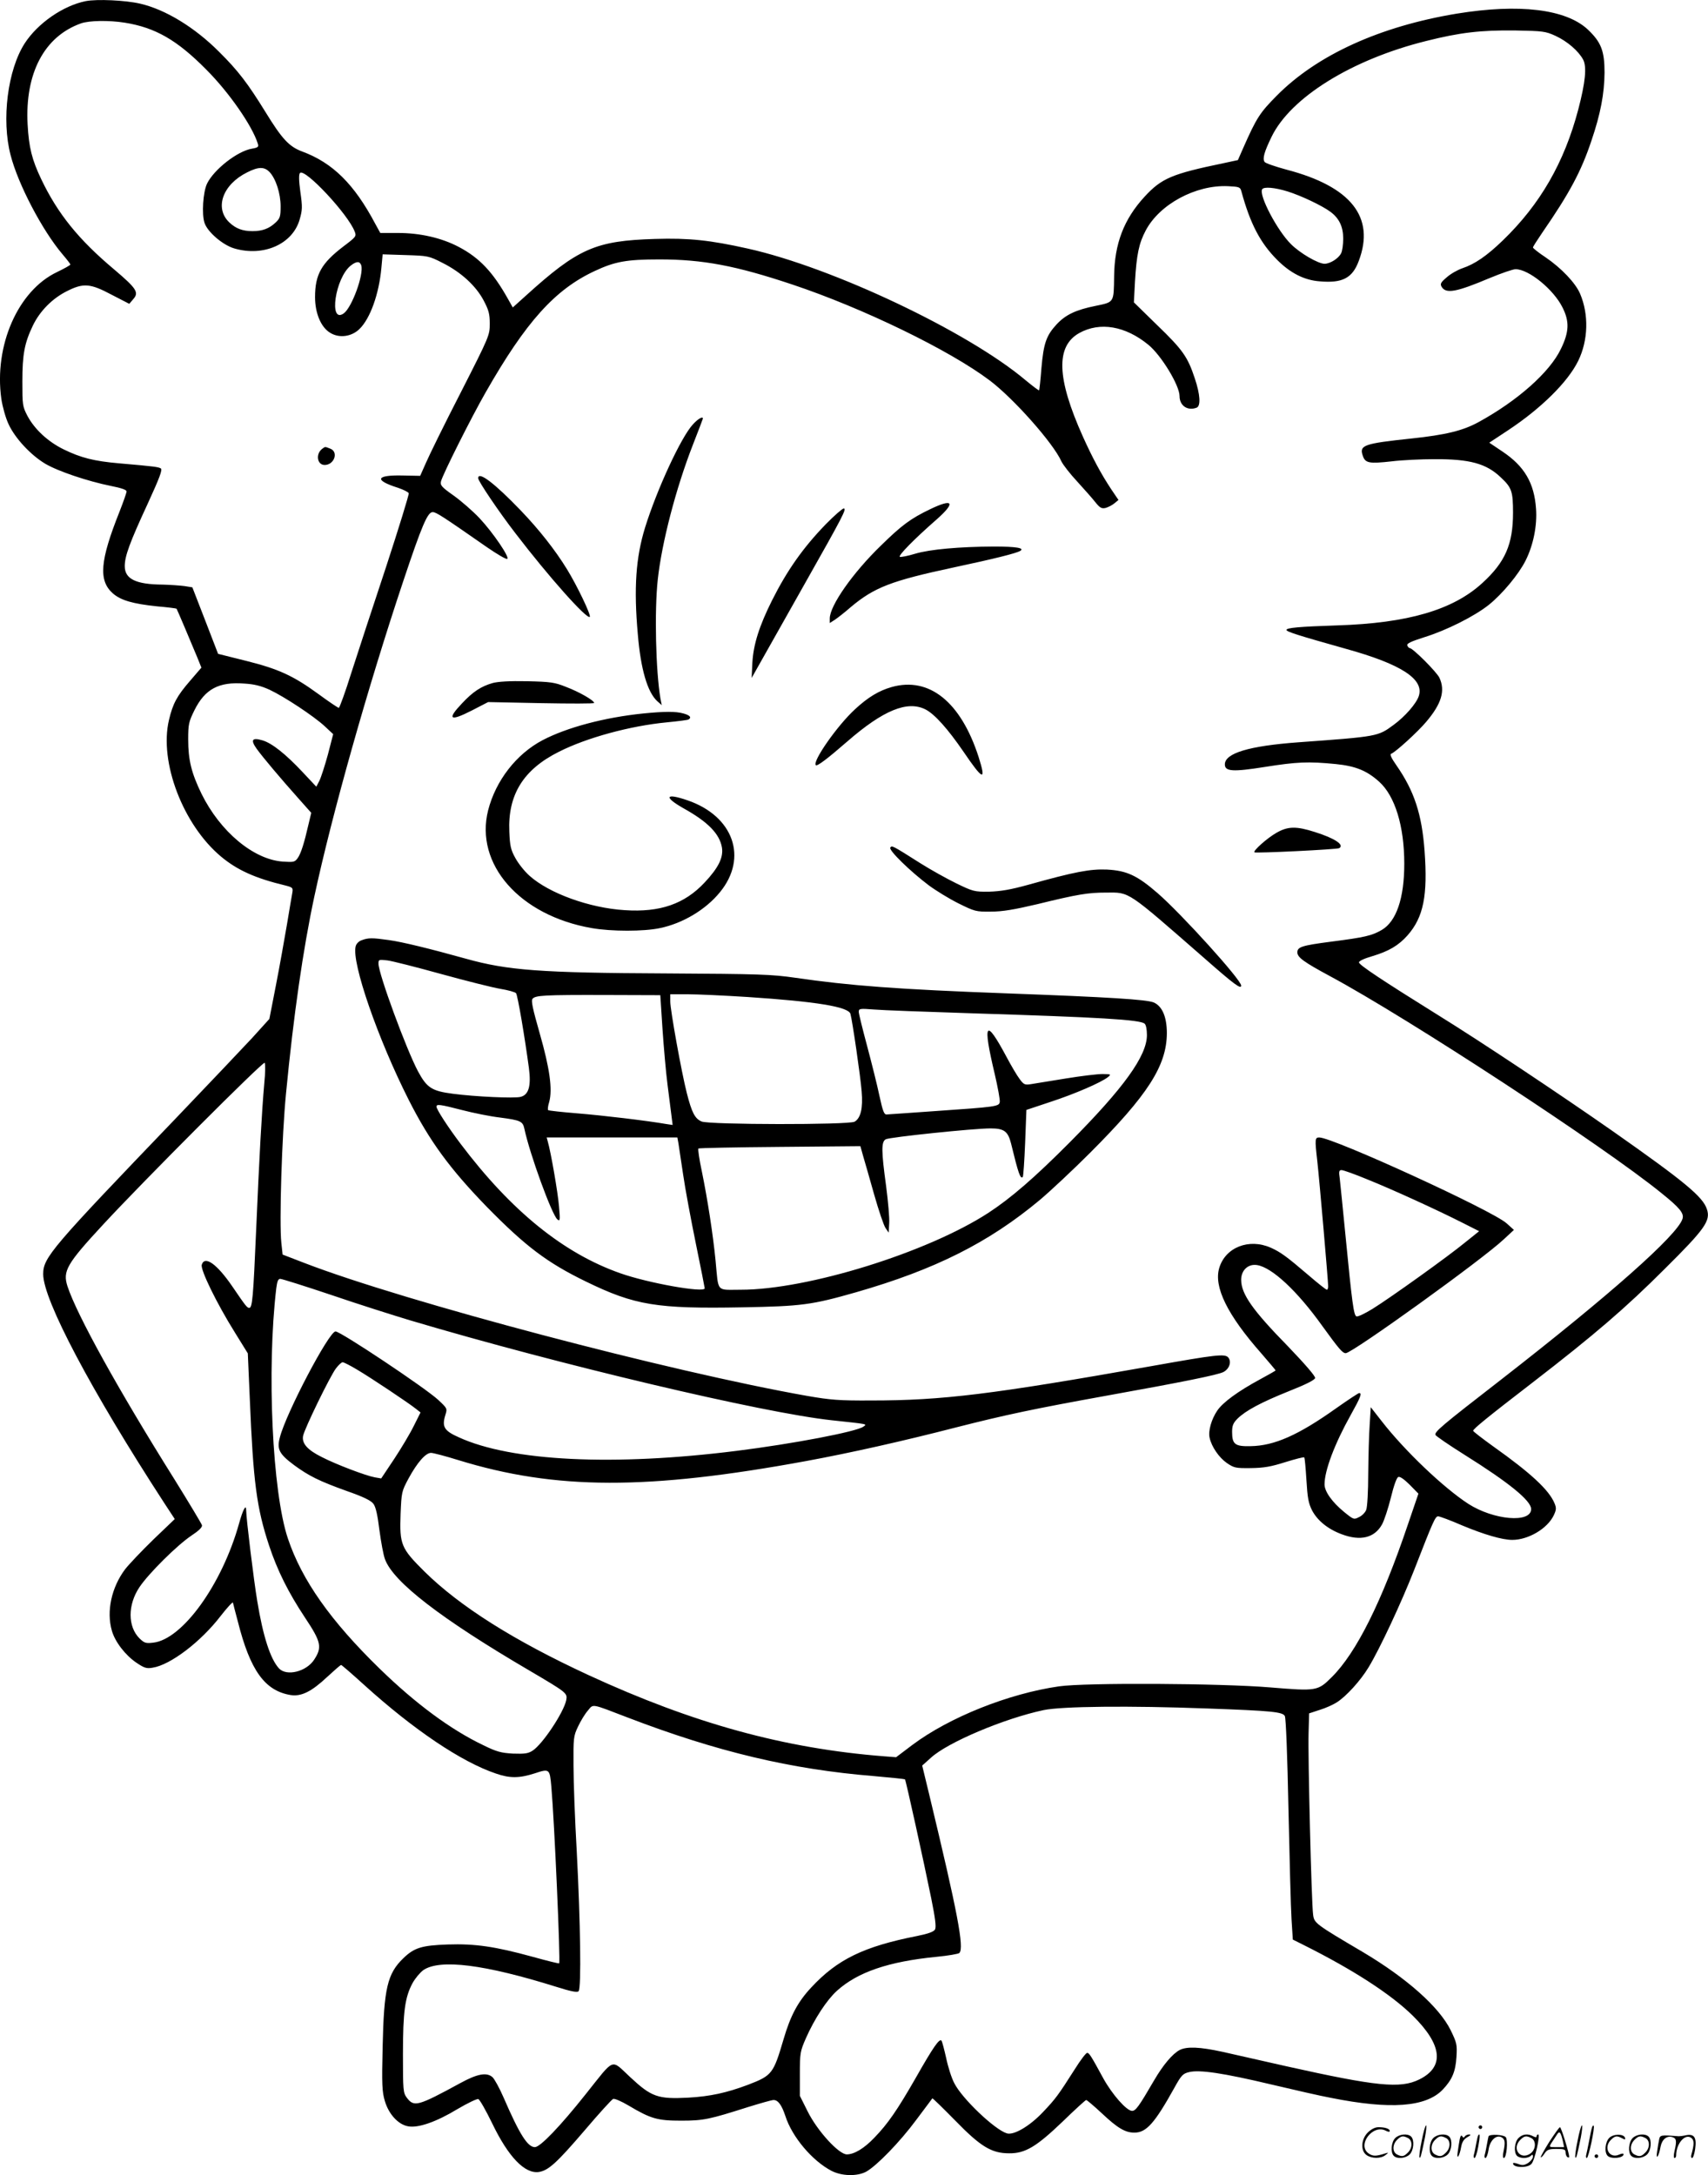 <svg version="1.0" xmlns="http://www.w3.org/2000/svg"
  viewBox="0 0 942.416 1199.924"
 preserveAspectRatio="xMidYMid meet">
<g transform="translate(-0.167,1200.512) scale(0.1,-0.1)"
fill="#000000" stroke="none">
<path d="M475 11999 c-125 -25 -265 -122 -337 -233 -94 -146 -129 -421 -78
-616 41 -161 175 -416 286 -547 24 -28 44 -54 44 -57 0 -4 -33 -22 -74 -42
-215 -102 -348 -405 -307 -699 7 -46 24 -106 40 -140 36 -78 122 -170 202
-218 71 -42 235 -97 364 -123 56 -11 85 -21 85 -30 0 -8 -18 -58 -39 -112
-108 -271 -117 -380 -36 -451 44 -38 110 -57 244 -71 58 -5 105 -11 107 -13 2
-2 79 -183 114 -268 l23 -57 -61 -71 c-74 -85 -97 -128 -118 -218 -55 -232 78
-579 288 -754 89 -74 188 -119 355 -159 39 -10 42 -13 38 -38 -3 -15 -16 -94
-30 -177 -14 -82 -41 -234 -61 -336 l-36 -185 -95 -105 c-53 -57 -241 -255
-417 -439 -692 -721 -736 -772 -736 -864 0 -142 264 -641 667 -1261 l59 -90
-117 -112 c-64 -62 -135 -137 -157 -165 -75 -100 -104 -232 -73 -339 17 -61
75 -136 136 -177 43 -29 56 -33 89 -27 98 15 266 143 375 285 36 46 66 79 68
74 1 -5 13 -52 27 -104 68 -270 149 -383 292 -406 59 -9 116 20 201 100 39 36
73 66 77 66 3 0 61 -50 128 -111 273 -247 536 -424 726 -488 78 -27 129 -26
214 1 82 27 83 26 92 -76 16 -178 51 -964 43 -972 -2 -2 -67 14 -146 36 -208
57 -317 73 -469 68 -144 -5 -185 -18 -245 -76 -88 -85 -107 -166 -114 -488 -5
-208 -3 -249 12 -299 21 -72 73 -130 128 -140 55 -11 156 24 273 95 56 33 108
58 115 55 8 -3 42 -63 76 -133 90 -187 181 -281 259 -269 52 9 97 49 252 230
79 93 150 171 157 173 8 3 45 -13 84 -36 124 -74 161 -84 291 -84 124 0 155 7
369 75 68 21 131 39 141 39 25 0 45 -28 65 -88 37 -116 149 -248 255 -303 57
-29 140 -31 190 -5 57 31 186 163 277 286 48 63 87 117 89 119 2 2 58 -53 126
-122 141 -145 201 -181 298 -181 89 -1 151 37 295 175 67 65 126 119 130 119
4 0 43 -33 87 -74 87 -82 129 -106 179 -106 66 0 112 52 222 250 37 67 46 76
80 84 57 14 187 -5 452 -68 127 -30 275 -64 330 -74 330 -66 524 -51 617 45
52 55 71 99 76 181 4 68 2 77 -32 147 -63 128 -242 287 -484 431 -265 156
-269 160 -275 207 -9 63 -29 875 -25 1001 l3 109 58 19 c33 10 75 29 95 42 52
33 131 120 175 193 62 102 181 357 252 538 105 270 116 295 132 295 8 0 68
-22 132 -50 120 -50 221 -80 277 -80 88 0 194 62 229 136 14 30 15 40 4 66
-30 73 -130 166 -337 313 -61 44 -112 83 -112 87 0 10 77 73 329 267 342 264
513 411 728 626 223 221 254 266 233 329 -22 69 -124 153 -520 431 -289 202
-724 492 -960 638 -310 193 -440 279 -440 293 0 8 31 22 73 34 93 28 145 59
195 115 88 100 112 219 94 466 -15 203 -57 331 -156 473 -28 40 -37 60 -28 63
23 8 148 122 193 176 85 100 106 172 73 243 -15 32 -147 164 -164 164 -4 0
-10 6 -13 14 -5 11 19 22 94 46 123 38 277 116 355 178 76 61 166 170 203 244
43 85 65 194 58 287 -10 142 -64 234 -185 315 l-73 49 103 68 c183 121 331
267 388 384 55 113 59 255 10 370 -25 59 -104 142 -191 201 -38 25 -69 50 -69
54 0 4 23 40 51 81 151 219 215 338 272 509 50 147 71 258 72 375 0 120 -19
168 -93 238 -121 112 -377 143 -722 87 -424 -70 -772 -228 -995 -454 -91 -92
-110 -120 -184 -288 l-29 -66 -79 -17 c-285 -59 -342 -83 -436 -185 -114 -124
-166 -259 -168 -439 -2 -146 1 -142 -101 -163 -110 -22 -167 -49 -217 -103
-56 -61 -71 -103 -83 -240 -5 -66 -11 -121 -13 -123 -2 -2 -35 23 -75 56 -318
268 -1065 622 -1533 726 -206 46 -324 59 -512 53 -328 -10 -424 -52 -714 -315
l-70 -63 -27 48 c-83 148 -157 226 -271 286 -95 50 -213 77 -336 77 l-97 0
-28 51 c-116 219 -235 336 -402 398 -73 27 -112 69 -204 219 -97 157 -150 227
-256 332 -135 135 -296 233 -435 265 -81 19 -239 26 -300 14z m215 -119 c169
-27 289 -96 450 -259 126 -126 254 -311 284 -408 6 -18 2 -22 -32 -28 -80 -13
-210 -115 -248 -193 -22 -46 -30 -168 -14 -216 16 -50 100 -122 163 -141 162
-48 323 23 362 159 15 52 16 69 4 152 -9 65 -9 98 -2 105 27 27 266 -228 302
-324 10 -25 7 -29 -62 -81 -122 -93 -157 -155 -157 -280 0 -88 32 -165 82
-196 50 -32 119 -23 163 20 59 57 108 193 121 337 l7 75 126 -4 c123 -4 128
-4 204 -43 102 -51 184 -126 227 -207 28 -53 34 -74 34 -128 0 -64 -1 -68
-160 -380 -89 -173 -175 -348 -192 -388 l-32 -72 -100 2 c-145 3 -155 -26 -22
-68 29 -10 56 -23 59 -30 2 -7 -54 -189 -125 -406 -72 -216 -158 -480 -192
-585 -33 -106 -65 -193 -69 -193 -4 0 -55 34 -112 76 -140 102 -221 139 -402
184 l-152 38 -71 184 -71 183 -44 7 c-24 3 -78 7 -119 8 -149 1 -210 31 -210
102 0 55 27 129 126 343 67 146 83 189 73 196 -14 8 -33 11 -229 28 -140 12
-213 31 -307 77 -86 42 -160 110 -200 185 -27 52 -28 60 -28 189 0 151 12 213
58 309 39 81 108 150 188 190 91 46 129 43 247 -20 l97 -50 22 26 c33 37 18
59 -107 165 -194 163 -310 306 -401 497 -51 107 -68 174 -75 302 -15 282 92
485 294 557 45 16 154 18 242 4z m7895 -73 c65 -30 127 -84 152 -131 21 -40
12 -126 -27 -275 -77 -292 -210 -523 -416 -722 -89 -86 -155 -131 -224 -154
-26 -9 -65 -31 -86 -50 -33 -28 -37 -36 -28 -52 24 -40 80 -30 265 48 65 27
129 49 143 49 73 0 210 -112 259 -211 39 -77 37 -135 -9 -229 -61 -128 -239
-286 -455 -404 -86 -47 -181 -70 -369 -90 -265 -28 -289 -37 -269 -95 14 -41
34 -45 160 -31 57 7 163 12 234 12 196 1 288 -24 368 -101 60 -56 67 -77 67
-195 0 -173 -43 -272 -169 -387 -162 -149 -413 -222 -801 -234 -208 -7 -280
-13 -280 -25 0 -10 64 -30 327 -104 307 -85 434 -168 403 -261 -14 -42 -76
-113 -139 -159 -87 -64 -86 -64 -526 -96 -272 -20 -405 -60 -405 -122 0 -39
44 -42 220 -14 177 28 240 31 392 16 109 -11 171 -36 239 -97 88 -79 139 -246
139 -453 0 -191 -44 -318 -124 -365 -55 -32 -94 -41 -281 -65 -161 -21 -185
-29 -185 -59 0 -27 35 -53 180 -131 435 -234 1512 -939 1829 -1197 101 -81
126 -112 116 -142 -28 -90 -402 -421 -1001 -887 -328 -254 -368 -288 -362
-305 2 -6 75 -56 161 -110 246 -154 367 -253 367 -299 0 -79 -207 -61 -347 29
-137 89 -351 293 -477 455 l-61 78 -6 -98 c-4 -55 -7 -176 -8 -271 0 -94 -5
-183 -11 -197 -5 -14 -22 -32 -39 -40 -29 -15 -30 -15 -83 28 -66 54 -108 113
-108 152 0 77 56 225 145 384 54 97 63 120 46 120 -4 0 -62 -38 -127 -84 -208
-148 -341 -207 -472 -209 -86 -2 -102 10 -102 79 0 34 6 49 30 73 45 44 128
89 285 152 91 36 141 61 143 72 2 10 -56 77 -150 175 -196 200 -258 289 -258
367 0 53 39 89 88 81 82 -13 221 -142 359 -335 92 -127 112 -151 130 -151 36
0 756 518 873 629 l55 51 -40 36 c-78 71 -959 474 -1034 474 -24 0 -25 -8 -11
-130 11 -96 60 -661 60 -691 0 -10 -3 -19 -7 -19 -5 0 -49 35 -99 78 -124 106
-157 130 -211 154 -120 53 -250 2 -284 -112 -31 -104 44 -258 232 -471 43 -50
79 -92 79 -94 0 -2 -39 -24 -87 -50 -120 -65 -204 -126 -235 -172 -32 -47 -51
-113 -42 -150 11 -50 52 -109 95 -139 40 -27 48 -29 133 -28 72 1 111 8 190
33 55 17 101 29 104 26 3 -3 8 -59 12 -124 6 -99 11 -128 31 -168 30 -57 88
-104 164 -132 103 -39 181 -20 222 54 12 21 34 88 49 148 16 66 32 111 41 114
9 4 33 -13 63 -43 l48 -49 -58 -170 c-144 -426 -284 -707 -420 -842 -77 -77
-84 -78 -338 -57 -272 23 -1022 27 -1167 6 -279 -40 -606 -171 -809 -323 l-90
-68 -65 5 c-551 43 -1053 181 -1632 448 -413 191 -710 379 -905 571 -130 129
-138 149 -132 318 5 121 6 125 44 196 48 88 94 141 124 141 12 0 80 -18 151
-40 536 -165 1044 -166 1919 -5 245 45 538 111 825 185 275 70 431 103 835
176 423 76 610 114 642 130 33 17 46 57 27 80 -18 22 -68 16 -422 -47 -881
-156 -1154 -190 -1549 -190 -175 -1 -224 3 -351 25 -760 134 -2221 520 -2774
733 l-122 47 -7 65 c-12 111 3 594 26 826 41 426 94 795 156 1084 97 453 296
1158 491 1741 103 308 134 380 162 380 19 0 53 -22 300 -194 54 -37 104 -67
111 -64 17 5 -77 144 -153 225 -36 38 -100 94 -142 124 -68 48 -75 57 -70 79
10 39 167 352 246 490 223 391 383 568 602 670 111 52 175 64 357 64 239 0
421 -34 735 -139 389 -130 867 -362 1088 -529 131 -99 350 -345 395 -446 9
-19 48 -69 87 -111 38 -42 84 -93 100 -114 26 -32 35 -37 57 -32 14 4 36 15
48 25 l23 19 -40 59 c-55 83 -103 172 -157 292 -144 321 -150 497 -19 570 114
63 254 39 381 -65 71 -58 172 -224 172 -283 0 -53 44 -83 94 -64 24 9 20 73
-10 162 -39 118 -66 157 -207 293 l-129 126 6 114 c9 151 22 212 59 282 76
145 276 253 454 245 62 -3 68 -5 74 -28 49 -180 105 -286 198 -379 73 -73 150
-112 235 -118 125 -11 180 18 215 113 91 241 -43 410 -398 503 -63 17 -118 36
-122 43 -12 19 -2 54 38 137 105 218 443 428 854 530 187 47 300 60 489 58
156 -3 168 -4 225 -30z m-7096 -751 c35 -37 61 -119 61 -189 0 -56 -3 -66 -27
-89 -36 -34 -73 -48 -128 -48 -55 0 -92 14 -128 48 -83 79 -37 209 98 276 63
32 95 32 124 2z m5617 -107 c74 -23 190 -78 236 -112 49 -36 71 -83 71 -148 0
-33 -5 -70 -12 -82 -15 -29 -61 -57 -91 -57 -35 0 -135 58 -185 108 -76 75
-179 271 -159 303 9 15 69 10 140 -12z m-5111 -408 c15 -50 -52 -233 -97 -265
-84 -59 -47 196 39 264 32 25 50 25 58 1z m-506 -2341 c83 -39 243 -145 304
-201 l47 -44 -29 -112 c-17 -62 -38 -127 -47 -145 l-17 -33 -76 81 c-93 99
-169 160 -222 175 -57 17 -66 2 -31 -47 34 -47 130 -161 229 -272 l72 -81 -15
-63 c-24 -105 -42 -162 -60 -187 -16 -22 -22 -23 -83 -19 -161 12 -344 165
-447 373 -56 115 -74 187 -74 301 0 84 3 97 35 162 58 116 134 157 275 146 54
-3 93 -13 139 -34z m-29 -2170 c-14 -157 -28 -414 -45 -810 -16 -373 -21 -430
-38 -430 -12 0 -19 9 -94 119 -85 124 -152 171 -168 119 -9 -26 82 -213 184
-376 l70 -113 11 -252 c19 -460 38 -601 106 -807 46 -139 107 -261 198 -398
90 -135 96 -164 51 -233 -43 -66 -152 -93 -194 -48 -47 51 -88 176 -120 372
-19 113 -61 457 -61 500 0 38 -18 5 -40 -75 -94 -335 -312 -637 -473 -655 -41
-5 -49 -2 -76 24 -65 65 -65 185 0 282 50 75 207 231 286 284 41 27 62 47 59
58 -2 8 -71 123 -153 255 -311 496 -537 905 -589 1063 -27 84 -5 123 198 342
223 241 881 900 890 891 4 -4 4 -55 -2 -112z m6088 -532 c137 -55 384 -168
526 -240 l89 -45 -76 -61 c-92 -76 -413 -306 -513 -368 -41 -25 -80 -44 -88
-41 -15 6 -24 72 -61 452 -14 143 -28 281 -31 308 -6 40 -4 47 10 47 10 0 74
-23 144 -52z m-5718 -637 c146 -50 342 -112 435 -140 828 -246 1945 -510 2325
-551 204 -22 197 -20 176 -35 -37 -28 -389 -95 -701 -134 -676 -85 -1242 -58
-1532 75 -81 36 -94 58 -74 123 11 36 11 36 -39 83 -71 66 -539 378 -567 378
-36 0 -273 -451 -307 -584 -18 -66 -4 -92 79 -154 81 -59 136 -87 289 -142 92
-32 135 -53 148 -71 13 -17 23 -62 33 -144 9 -66 22 -139 31 -162 46 -125 307
-327 797 -614 207 -122 210 -124 203 -163 -14 -68 -131 -244 -186 -279 -25
-16 -44 -18 -108 -16 -66 4 -90 10 -165 47 -178 85 -373 229 -571 422 -270
263 -429 488 -506 718 -86 256 -117 931 -64 1380 5 38 10 52 22 52 9 0 136
-40 282 -89z m144 -413 c73 -43 283 -183 324 -216 l24 -19 -37 -74 c-20 -41
-69 -123 -108 -182 l-72 -108 -35 6 c-50 9 -213 71 -291 111 -81 40 -113 76
-105 118 8 40 150 332 182 373 14 18 30 33 36 33 7 0 44 -19 82 -42z m1491
-1918 c493 -189 902 -286 1358 -323 92 -8 169 -16 172 -18 5 -5 104 -455 145
-657 22 -109 28 -157 21 -171 -8 -13 -35 -23 -98 -36 -295 -58 -441 -129 -585
-284 -74 -79 -115 -156 -153 -286 -56 -190 -63 -200 -196 -251 -120 -45 -209
-64 -329 -71 -169 -9 -204 4 -321 113 -109 101 -82 111 -245 -93 -142 -179
-252 -293 -281 -293 -40 0 -84 69 -172 272 -23 53 -51 104 -62 114 -32 28 -83
19 -178 -33 -235 -128 -255 -133 -295 -80 -20 27 -21 41 -21 240 0 235 11 314
53 392 15 27 42 59 60 72 93 62 337 31 731 -92 82 -26 117 -33 125 -25 16 16
10 385 -10 770 -10 173 -18 387 -18 475 -1 152 0 163 25 215 14 30 38 70 54
88 32 38 14 41 220 -38z m3195 50 c362 -13 419 -19 431 -42 6 -12 14 -216 20
-516 6 -273 13 -546 17 -607 l7 -110 60 -30 c272 -136 481 -271 602 -390 164
-162 176 -283 35 -352 -104 -51 -234 -38 -732 73 -135 31 -294 66 -354 80
-124 27 -195 30 -235 10 -40 -21 -92 -83 -141 -167 -85 -146 -102 -169 -122
-169 -30 0 -110 91 -159 180 -69 127 -78 140 -89 140 -6 0 -36 -39 -66 -87
-95 -149 -107 -165 -176 -238 -74 -79 -163 -131 -201 -119 -68 21 -248 193
-290 277 -15 28 -35 91 -45 140 -11 48 -22 91 -26 95 -12 11 -45 -36 -141
-205 -102 -178 -155 -255 -229 -331 -56 -59 -111 -92 -152 -92 -44 0 -163 130
-216 237 l-43 86 0 121 c0 115 2 125 33 196 48 109 116 212 171 262 115 104
286 162 551 188 63 6 120 16 125 21 28 28 -10 224 -165 869 l-40 165 48 43
c92 85 405 217 622 263 100 21 474 25 900 9z M1778 9528 c-36 -29 -26 -88 15
-88 53 0 78 72 31 90 -31 12 -27 12 -46 -2z M3825 9664 c-66 -71 -199 -360
-264 -569 -51 -165 -63 -334 -40 -590 16 -192 53 -317 106 -367 l26 -23 -7 35
c-26 151 -34 484 -15 658 22 203 100 503 194 744 30 77 55 142 55 144 0 14
-27 -1 -55 -32z M2640 9367 c0 -16 114 -185 205 -303 186 -243 395 -477 411
-462 8 9 -71 174 -126 263 -65 106 -155 220 -255 324 -146 152 -235 219 -235
178z M5132 9195 c-104 -50 -154 -86 -270 -200 -154 -149 -282 -331 -282 -402
l0 -25 28 18 c15 10 55 41 88 70 130 109 223 145 569 219 221 47 345 78 366
91 26 16 -23 24 -146 24 -188 -1 -352 -15 -435 -40 -39 -12 -77 -19 -83 -17
-13 5 81 100 201 205 109 96 94 120 -36 57z M4558 9113 c-125 -129 -213 -254
-296 -419 -71 -142 -103 -243 -109 -344 l-4 -85 62 110 c34 61 139 247 234
415 208 368 230 410 212 410 -7 0 -52 -39 -99 -87z M2720 8237 c-63 -18 -108
-47 -168 -111 -86 -90 -69 -103 54 -40 l89 46 293 -6 c160 -3 292 -3 292 1 0
14 -84 62 -156 89 -62 25 -85 28 -214 31 -97 2 -160 -2 -190 -10z M4922 8215
c-71 -20 -132 -57 -203 -123 -98 -90 -236 -288 -216 -308 7 -8 64 35 173 130
200 174 333 228 433 177 50 -26 122 -106 209 -233 108 -159 127 -166 83 -28
-98 303 -272 443 -479 385z M3550 8069 c-214 -22 -420 -77 -554 -147 -145 -76
-259 -223 -301 -387 -75 -297 174 -581 572 -650 108 -19 288 -19 376 0 126 26
253 102 331 198 156 190 75 420 -179 507 -122 42 -133 19 -22 -44 135 -75 199
-141 212 -216 9 -55 -19 -112 -95 -193 -111 -119 -247 -166 -441 -153 -195 12
-418 93 -526 190 -27 24 -62 68 -78 98 -25 45 -30 67 -33 145 -9 203 77 343
274 441 154 78 395 143 594 162 62 6 117 13 121 16 18 11 8 23 -28 33 -43 12
-101 12 -223 0z M7045 7411 c-51 -29 -130 -99 -122 -108 7 -6 457 16 468 23
30 18 -23 54 -134 89 -103 33 -149 32 -212 -4z M4914 7329 c-9 -15 108 -129
211 -207 39 -29 112 -74 164 -100 91 -45 97 -47 180 -46 65 0 128 11 256 41
224 55 281 64 380 64 132 1 111 14 543 -363 165 -145 202 -172 202 -150 0 32
-328 394 -460 509 -114 99 -171 125 -280 131 -92 4 -178 -12 -435 -84 -98 -27
-151 -36 -215 -38 -82 -1 -89 1 -182 46 -53 26 -141 75 -195 109 -161 102
-160 101 -169 88z M1997 6818 c-16 -5 -30 -20 -33 -34 -23 -90 123 -511 293
-847 116 -229 228 -381 432 -591 213 -217 332 -307 546 -411 269 -131 390
-151 865 -142 324 6 380 13 625 83 435 125 731 273 1015 510 58 49 182 165
276 259 319 319 423 481 424 660 0 91 -26 150 -73 170 -40 16 -241 29 -812 50
-596 22 -863 42 -1165 86 -132 19 -196 21 -715 24 -693 3 -873 17 -1102 81
-201 56 -353 93 -426 103 -92 13 -113 13 -150 -1z m438 -186 c138 -38 285 -75
327 -82 43 -7 82 -18 87 -24 9 -11 48 -241 71 -413 13 -99 -1 -148 -46 -159
-34 -9 -251 1 -372 17 -118 15 -145 33 -194 124 -64 120 -218 538 -218 594 0
23 2 23 48 18 26 -3 160 -37 297 -75z m1222 -302 c7 -102 19 -241 28 -310 9
-69 19 -147 22 -173 l6 -48 -34 5 c-109 19 -355 48 -491 59 -86 7 -160 15
-162 18 -3 3 -1 23 6 45 19 69 3 185 -52 377 -39 137 -49 182 -40 192 16 19
62 22 405 21 l300 -1 12 -185z m469 175 c379 -25 557 -54 568 -93 10 -33 56
-348 62 -428 8 -92 -5 -147 -39 -167 -33 -18 -800 -17 -844 1 -37 16 -54 48
-82 158 -29 114 -91 457 -91 504 l0 40 98 0 c54 0 201 -7 328 -15z m1239 -90
c704 -22 926 -35 952 -57 8 -6 13 -32 13 -63 0 -115 -128 -292 -425 -591 -196
-197 -326 -309 -450 -390 -337 -219 -998 -424 -1366 -424 -138 0 -122 -18
-139 160 -14 143 -44 338 -76 494 -14 65 -22 121 -19 125 4 3 206 7 450 9
l444 4 15 -54 c9 -29 36 -125 61 -213 25 -88 53 -171 63 -185 l17 -25 3 52 c2
29 -6 120 -17 204 -27 197 -27 245 -2 259 23 12 485 60 578 60 75 0 96 -16
113 -82 41 -169 52 -199 65 -186 3 3 9 88 13 188 l7 182 135 45 c134 44 277
106 315 136 19 16 17 16 -30 17 -28 0 -120 -11 -205 -25 -85 -14 -171 -28
-191 -31 -33 -5 -39 -2 -61 28 -14 18 -47 74 -73 123 -116 217 -133 192 -65
-94 17 -73 30 -143 28 -155 -4 -25 -15 -27 -364 -51 -133 -9 -250 -18 -259
-18 -15 -2 -22 16 -41 103 -12 58 -43 181 -68 275 -25 93 -46 178 -46 188 0
18 6 19 83 13 45 -4 289 -13 542 -21z m-2813 -534 c62 -16 156 -35 208 -41
115 -15 126 -21 135 -62 30 -141 152 -475 182 -500 15 -12 16 -5 9 72 -6 76
-45 300 -62 358 l-6 22 360 0 361 0 6 -32 c3 -18 14 -96 26 -173 11 -77 43
-248 70 -380 27 -132 49 -243 49 -247 0 -27 -314 29 -466 83 -313 110 -601
343 -881 714 -71 94 -133 190 -133 205 0 15 18 13 142 -19z M7846 194 c-10
-47 -15 -88 -12 -91 5 -6 9 7 30 110 7 37 10 67 6 67 -4 0 -15 -39 -24 -86z
M8160 270 c0 -5 5 -10 10 -10 6 0 10 5 10 10 0 6 -4 10 -10 10 -5 0 -10 -4
-10 -10z M8706 194 c-10 -47 -15 -88 -12 -91 5 -6 9 7 30 110 7 37 10 67 6 67
-4 0 -15 -39 -24 -86z M8786 269 c-3 -8 -10 -41 -16 -74 -6 -33 -14 -68 -16
-77 -3 -10 -1 -18 3 -18 10 0 46 171 38 178 -2 3 -7 -1 -9 -9z M7549 241 c-38
-38 -41 -101 -7 -125 29 -20 79 -20 104 0 18 14 18 15 1 10 -53 -17 -69 -17
-92 -2 -69 45 21 166 94 126 12 -6 21 -7 21 -1 0 12 -25 21 -62 21 -19 0 -39
-10 -59 -29z M8550 189 c-28 -45 -49 -83 -47 -85 2 -3 12 7 21 21 14 21 24 25
66 25 43 0 50 -3 50 -19 0 -11 5 -23 10 -26 6 -3 10 -3 10 1 0 20 -44 164 -51
164 -4 0 -30 -37 -59 -81z m75 4 l7 -33 -42 0 c-42 0 -42 0 -28 23 8 12 21 32
29 44 15 25 22 18 34 -34z M7700 210 c-22 -22 -27 -79 -8 -98 19 -19 66 -14
88 8 22 22 27 79 8 98 -19 19 -66 14 -88 -8z m71 0 c25 -14 25 -54 -1 -80 -23
-23 -33 -24 -61 -10 -25 14 -25 54 1 80 23 23 33 24 61 10z M7910 210 c-22
-22 -27 -79 -8 -98 19 -19 66 -14 88 8 22 22 27 79 8 98 -19 19 -66 14 -88 -8z
m71 0 c25 -14 25 -54 -1 -80 -23 -23 -33 -24 -61 -10 -25 14 -25 54 1 80 23
23 33 24 61 10z M8056 204 c-3 -16 -8 -47 -11 -69 -8 -51 10 -26 19 27 5 27
15 42 34 53 18 10 22 14 10 15 -9 0 -20 -5 -24 -11 -5 -8 -9 -8 -14 1 -5 8
-10 3 -14 -16z M8157 223 c-2 -4 -7 -26 -11 -48 -4 -22 -9 -48 -12 -57 -3 -10
-1 -18 4 -18 4 0 14 28 20 62 11 58 10 81 -1 61z M8215 220 c-1 -3 -5 -23 -9
-45 -4 -22 -9 -48 -12 -57 -3 -10 -1 -18 4 -18 5 0 13 20 17 45 7 53 44 87 74
68 17 -11 19 -28 8 -80 -4 -18 -3 -33 2 -33 16 0 24 99 11 115 -12 14 -87 18
-95 5z M8380 210 c-22 -22 -27 -79 -8 -98 7 -7 24 -12 38 -12 14 0 31 5 38 12
9 9 12 8 12 -5 0 -9 -12 -24 -26 -34 -21 -13 -32 -15 -55 -6 -16 6 -29 8 -29
3 0 -24 81 -27 102 -2 18 19 50 162 37 162 -5 0 -9 -5 -9 -10 0 -7 -6 -7 -19
0 -30 16 -59 12 -81 -10z m71 0 c29 -16 25 -65 -6 -86 -56 -37 -103 28 -55 76
23 23 33 24 61 10z M8881 211 c-23 -23 -28 -80 -9 -99 19 -19 88 -13 88 9 0 5
-11 4 -24 -2 -54 -25 -89 38 -46 81 23 23 33 24 62 9 16 -9 19 -8 16 3 -8 22
-64 22 -87 -1z M9010 210 c-22 -22 -27 -79 -8 -98 19 -19 66 -14 88 8 22 22
27 79 8 98 -19 19 -66 14 -88 -8z m71 0 c25 -14 25 -54 -1 -80 -23 -23 -33
-24 -61 -10 -25 14 -25 54 1 80 23 23 33 24 61 10z M9156 201 c-3 -14 -8 -44
-11 -66 -8 -51 10 -26 19 27 8 41 35 63 66 53 22 -7 24 -21 11 -77 -5 -22 -5
-38 0 -38 5 0 9 6 9 13 0 68 51 125 85 97 15 -13 15 -35 -1 -92 -3 -10 -1 -18
4 -18 6 0 13 23 17 50 9 63 -5 84 -49 76 -17 -4 -35 -6 -41 -6 -101 8 -104 7
-109 -19z M8800 110 c0 -5 5 -10 10 -10 6 0 10 5 10 10 0 6 -4 10 -10 10 -5 0
-10 -4 -10 -10z"/>
</g>
</svg>
